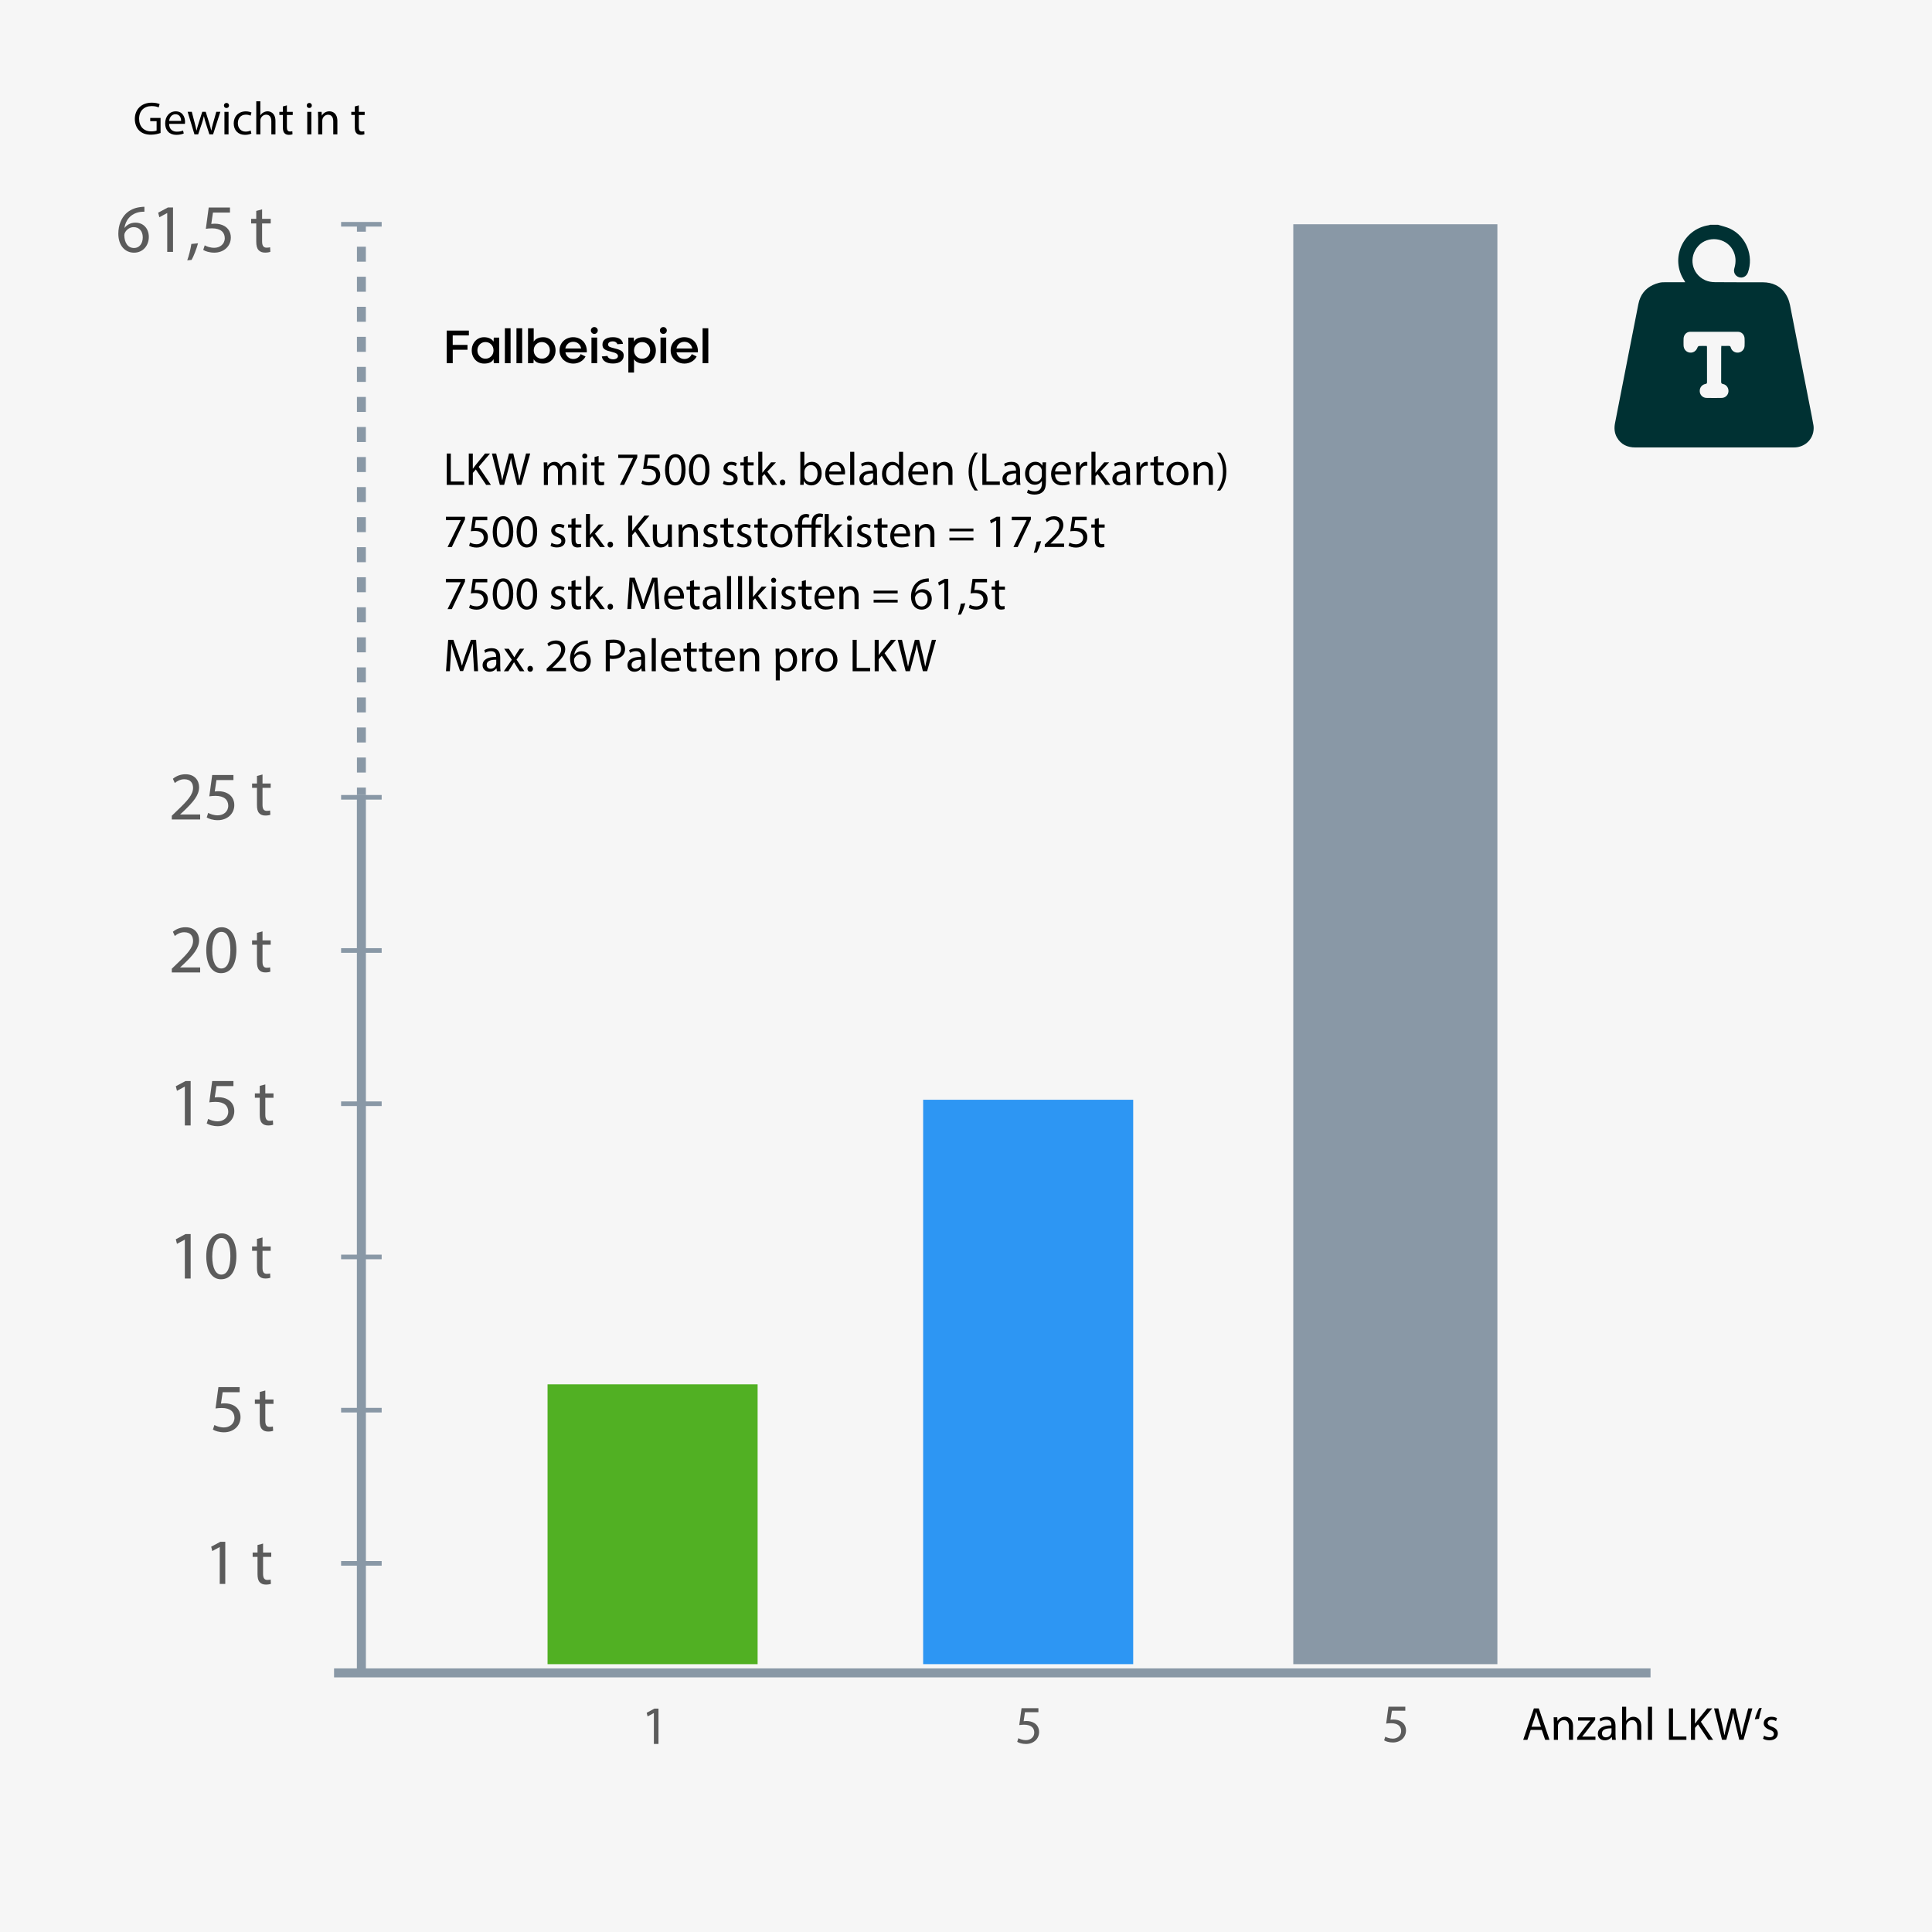 <svg xmlns="http://www.w3.org/2000/svg" id="Ebene_1" viewBox="0 0 650 650"><defs><style>.cls-1,.cls-2,.cls-3,.cls-4,.cls-5,.cls-6,.cls-7{stroke-width:0px;}.cls-2{fill:#2d96f3;}.cls-3{fill:#f6f6f6;}.cls-4{fill:#8998a6;}.cls-5{fill:#003133;}.cls-6{fill:#51b023;}.cls-7{fill:#5b5b5b;}</style></defs><rect class="cls-3" x="0" width="650" height="650"/><rect class="cls-6" x="184.22" y="465.74" width="70.67" height="94.15"/><rect class="cls-2" x="310.58" y="370" width="70.67" height="189.88"/><rect class="cls-4" x="435.11" y="75.45" width="68.67" height="484.44"/><rect class="cls-4" x="120.07" y="267.47" width="3.03" height="295.36"/><rect class="cls-4" x="112.39" y="561.31" width="442.91" height="3.03"/><rect class="cls-4" x="114.76" y="525.2" width="13.65" height="1.55"/><rect class="cls-4" x="114.76" y="473.66" width="13.65" height="1.55"/><rect class="cls-4" x="114.76" y="422.11" width="13.65" height="1.55"/><rect class="cls-4" x="114.76" y="370.56" width="13.65" height="1.55"/><rect class="cls-4" x="114.76" y="319.01" width="13.65" height="1.55"/><rect class="cls-4" x="114.76" y="267.47" width="13.65" height="1.55"/><rect class="cls-4" x="114.76" y="74.68" width="13.65" height="1.55"/><path class="cls-7" d="m73.93 520.5h-.04l-2.47 1.33-.37-1.46 3.1-1.66h1.64v14.19h-1.86v-12.4z"/><path class="cls-7" d="m88.51 519.3v3.04h2.75v1.46h-2.75v5.7c0 1.31.37 2.05 1.44 2.05.5.0.87-.07 1.11-.13l.09 1.44c-.37.15-.96.26-1.7.26-.9.0-1.62-.28-2.07-.81-.55-.57-.74-1.51-.74-2.75v-5.76H85v-1.46h1.64v-2.53l1.88-.5z"/><path class="cls-7" d="m89.26 467.81v3.04h2.75v1.46h-2.75v5.7c0 1.31.37 2.05 1.44 2.05.5.0.87-.07 1.11-.13l.09 1.44c-.37.15-.96.26-1.7.26-.9.0-1.62-.28-2.07-.81-.55-.57-.74-1.51-.74-2.75v-5.76h-1.64v-1.46h1.64v-2.53l1.88-.5z"/><path class="cls-7" d="m88.32 416.32v3.04h2.75v1.46h-2.75v5.7c0 1.31.37 2.05 1.44 2.05.5.0.87-.07 1.11-.13l.09 1.44c-.37.15-.96.26-1.7.26-.9.0-1.62-.28-2.07-.81-.55-.57-.74-1.51-.74-2.75v-5.76h-1.64v-1.46h1.64v-2.53l1.88-.5z"/><path class="cls-7" d="m89.26 364.83v3.04h2.75v1.46h-2.75v5.7c0 1.31.37 2.05 1.44 2.05.5.0.87-.07 1.11-.13l.09 1.44c-.37.15-.96.26-1.7.26-.9.0-1.62-.28-2.07-.81-.55-.57-.74-1.51-.74-2.75v-5.76h-1.64v-1.46h1.64v-2.53l1.88-.5z"/><path class="cls-7" d="m88.32 313.34v3.04h2.75v1.46h-2.75v5.7c0 1.31.37 2.05 1.44 2.05.5.0.87-.07 1.11-.13l.09 1.44c-.37.15-.96.26-1.7.26-.9.0-1.62-.28-2.07-.81-.55-.57-.74-1.51-.74-2.75v-5.76h-1.64v-1.46h1.64v-2.53l1.88-.5z"/><path class="cls-7" d="m88.32 260.56v3.04h2.75v1.46h-2.75v5.7c0 1.31.37 2.05 1.44 2.05.5.0.87-.07 1.11-.13l.09 1.44c-.37.15-.96.26-1.7.26-.9.0-1.62-.28-2.07-.81-.55-.57-.74-1.51-.74-2.75v-5.76h-1.64v-1.46h1.64v-2.53l1.88-.5z"/><path class="cls-5" d="m610.09 142.95c-.16-.99-.35-1.97-.54-2.95-2.28-11.64-4.54-23.28-6.84-34.92-.32-1.62-.55-3.31-1.21-4.79-.94-2.08-2.33-3.55-4.11-4.4-1.25-.61-2.7-.91-4.32-.92-5.37-.03-10.73.03-16.1-.04-1.09-.01-2.27-.2-3.26-.65-4.62-2.11-5.72-7.78-2.31-11.56 3.17-3.51 9.2-2.82 11.52 1.29 1.14 2.02 1.23 4.09.58 6.27-.4 1.33.3 2.58 1.54 2.98 1.27.41 2.55-.27 3.03-1.59 2.02-5.57-.59-12.14-5.94-14.7-1.3-.62-2.75-.91-4.13-1.35h-2.63c-.13.05-.26.12-.4.14-8.8 1.31-13.22 11.23-8.3 18.64.1.15.18.32.31.55-2.28.0-4.48-.02-6.67.0-.7.0-1.43.01-2.11.19-.75.19-1.44.43-2.08.73-2.59 1.21-4.28 3.31-4.9 6.4-1.08 5.47-2.16 10.94-3.23 16.41-1.55 7.89-3.09 15.78-4.63 23.66-.33 1.68-.22 3.32.63 4.82 1.36 2.4 3.53 3.38 6.22 3.38 17.66.0 35.31.0 52.97.0.27.0.54.0.8-.02 1.54-.09 2.89-.66 3.94-1.54 1.41-1.19 2.27-2.97 2.27-4.94.0-.36-.03-.74-.09-1.11m-30.4-13.72c1.18.21 1.92 1.33 1.82 2.55-.1 1.15-1.03 2.08-2.23 2.11-1.73.04-3.46.04-5.19.0-1.2-.03-2.13-.96-2.23-2.11-.11-1.25.65-2.32 1.88-2.57.36-.08.56-.14.56-.57-.01-3.95-.01-7.9-.01-11.85.0-.09-.03-.19-.07-.38-.91.0-1.76-.03-2.61.02-.18.0-.42.25-.49.44-.42 1.21-1.44 1.92-2.62 1.77-1.21-.15-2.06-1.12-2.09-2.42-.02-.78-.02-1.56.01-2.34.06-1.26 1-2.24 2.25-2.24 5.34-.02 10.68-.02 16.02.0 1.25.0 2.19.98 2.25 2.24.04.83.03 1.66.0 2.49-.05 1.2-.92 2.13-2.08 2.27-1.12.14-2.23-.53-2.54-1.65-.14-.48-.32-.62-.79-.6-.78.04-1.55.01-2.41.01-.02.28-.05.51-.05.74.0 3.76.0 7.51-.01 11.27.0.48.08.71.63.81"/><path class="cls-1" d="m150.28 111.22h7.47v1.63h-5.44v3.19h4.97v1.63h-4.96v4.52h-2.04v-10.98z"/><path class="cls-1" d="m162.82 113.45c.75.0 1.41.13 1.98.4.57.27.98.63 1.25 1.09l.08-1.36h1.83v8.62h-1.83l-.08-1.36c-.51 1-1.58 1.49-3.22 1.48-.76.0-1.45-.19-2.08-.57s-1.13-.91-1.49-1.58-.55-1.44-.55-2.28.18-1.6.55-2.28.86-1.21 1.49-1.59c.63-.38 1.32-.57 2.08-.57zm.51 7.23c.75.0 1.4-.27 1.92-.8.53-.53.79-1.2.79-2s-.26-1.46-.79-2-1.17-.8-1.93-.8-1.39.27-1.91.8c-.53.53-.79 1.2-.79 2s.26 1.46.79 2c.53.53 1.16.8 1.91.8z"/><path class="cls-1" d="m169.86 110.44h1.92v11.76h-1.92v-11.76z"/><path class="cls-1" d="m173.76 110.44h1.92v11.76h-1.92v-11.76z"/><path class="cls-1" d="m182.79 113.45c.76.0 1.45.19 2.08.57.63.38 1.13.91 1.49 1.59s.55 1.44.55 2.28-.18 1.6-.55 2.28-.86 1.21-1.49 1.58c-.63.38-1.32.57-2.08.57-1.65.0-2.72-.5-3.23-1.48l-.08 1.36h-1.83v-11.76h1.91v4.5c.27-.46.68-.83 1.25-1.09.57-.27 1.23-.4 1.98-.4zm-.51 7.23c.76.0 1.4-.27 1.92-.8.53-.53.79-1.2.79-2s-.26-1.47-.79-2-1.17-.8-1.92-.8-1.4.27-1.92.8c-.53.53-.79 1.2-.79 2s.27 1.46.8 2 1.17.8 1.92.8z"/><path class="cls-1" d="m192.86 113.45c.67.0 1.3.12 1.88.37.58.24 1.07.58 1.48 1.02.41.43.72.97.94 1.61.21.64.3 1.33.26 2.09h-7.2c.13.67.44 1.22.93 1.63.49.42 1.06.62 1.71.62.56.0 1.06-.15 1.5-.44.44-.29.77-.7 1-1.21l1.64.79c-.38.74-.94 1.32-1.68 1.75s-1.56.64-2.45.64c-.62.0-1.21-.11-1.78-.32-.56-.21-1.05-.51-1.47-.88-.42-.38-.75-.85-1-1.4s-.37-1.17-.37-1.83.12-1.27.37-1.83.58-1.03 1-1.41.91-.68 1.47-.89 1.15-.32 1.78-.32zm0 1.54c-.68.0-1.27.21-1.75.62-.48.41-.78.96-.91 1.64h5.32c-.13-.68-.43-1.23-.91-1.64s-1.06-.62-1.75-.62z"/><path class="cls-1" d="m199.95 112.34c-.32.0-.6-.11-.82-.34-.23-.23-.34-.5-.34-.82s.11-.58.34-.81.5-.34.82-.34.59.11.82.34.34.5.34.81-.11.59-.34.82c-.22.23-.5.34-.81.34zm-.96 1.23h1.92v8.62h-1.92v-8.62z"/><path class="cls-1" d="m209.6 115.68-1.91.13c-.07-.27-.24-.5-.52-.69s-.61-.28-1-.28c-.46.0-.84.09-1.13.28-.3.18-.44.45-.44.79s.14.58.43.74.75.31 1.39.46c.49.12.9.23 1.24.33s.66.23.96.37.54.3.71.47.3.37.39.6c.09.23.13.49.12.78-.02.84-.35 1.49-.99 1.95s-1.51.69-2.62.69-1.93-.2-2.59-.61-1.05-1-1.16-1.77l1.9-.17c.1.37.32.66.67.85s.75.29 1.18.29c.48.0.88-.1 1.2-.3s.48-.48.48-.82c0-.24-.1-.45-.3-.64-.2-.18-.44-.33-.73-.44s-.65-.21-1.08-.31c-.6-.15-1.08-.28-1.43-.4s-.67-.27-.94-.46-.47-.41-.58-.67-.16-.57-.16-.95c0-.79.31-1.4.95-1.82.63-.42 1.49-.64 2.58-.64.96.0 1.74.19 2.33.57.6.38.95.94 1.05 1.67z"/><path class="cls-1" d="m216.54 122.32c-.75.0-1.41-.13-1.98-.39s-.99-.63-1.25-1.09v4.5h-1.91v-11.76h1.83l.08 1.36c.5-1 1.58-1.49 3.23-1.49.75.0 1.45.19 2.08.57.63.38 1.13.91 1.49 1.59.37.68.55 1.44.55 2.28s-.18 1.6-.55 2.28c-.36.68-.86 1.21-1.49 1.58-.63.38-1.32.57-2.08.57zm-.51-7.23c-.75.0-1.39.27-1.92.8s-.8 1.2-.8 2 .26 1.46.79 2 1.17.8 1.93.8 1.4-.27 1.92-.8.79-1.2.79-2-.26-1.47-.79-2-1.17-.8-1.92-.8z"/><path class="cls-1" d="m223.18 112.34c-.32.0-.6-.11-.82-.34-.23-.23-.34-.5-.34-.82s.11-.58.34-.81.5-.34.82-.34.59.11.82.34.34.5.34.81-.11.59-.34.82c-.22.23-.5.34-.81.34zm-.96 1.23h1.92v8.62h-1.92v-8.62z"/><path class="cls-1" d="m230.25 113.45c.67.0 1.3.12 1.88.37.58.24 1.07.58 1.48 1.02.41.43.72.97.93 1.61s.3 1.33.26 2.09h-7.2c.13.67.44 1.22.93 1.63.49.42 1.06.62 1.71.62.56.0 1.06-.15 1.5-.44s.77-.7 1-1.21l1.64.79c-.38.74-.94 1.32-1.68 1.75-.75.43-1.56.64-2.45.64-.62.0-1.21-.11-1.78-.32-.56-.21-1.05-.51-1.47-.88-.42-.38-.75-.85-1-1.4-.25-.56-.37-1.17-.37-1.83s.12-1.27.37-1.83.58-1.03 1-1.41.91-.68 1.47-.89 1.15-.32 1.78-.32zm0 1.54c-.68.0-1.27.21-1.75.62-.48.41-.78.96-.91 1.64h5.32c-.13-.68-.43-1.23-.91-1.64s-1.06-.62-1.75-.62z"/><path class="cls-1" d="m236.38 110.44h1.92v11.76h-1.92v-11.76z"/><path class="cls-1" d="m150.31 152.58h1.36V162h4.51v1.14h-5.88v-10.56z"/><path class="cls-1" d="m157.71 152.58h1.36v5.09h.05c.28-.41.56-.78.83-1.13l3.23-3.96h1.69l-3.82 4.48 4.12 6.08h-1.61l-3.48-5.19-1 1.16v4.03h-1.36v-10.56z"/><path class="cls-1" d="m168.17 163.14-2.68-10.56h1.44l1.25 5.34c.31 1.32.6 2.63.78 3.65h.03c.17-1.05.5-2.3.86-3.67l1.41-5.33h1.43l1.28 5.36c.3 1.25.58 2.51.74 3.62h.03c.22-1.16.52-2.33.85-3.65l1.39-5.33h1.4l-2.99 10.56h-1.43l-1.33-5.5c-.33-1.35-.55-2.38-.69-3.45h-.03c-.19 1.05-.42 2.08-.81 3.45l-1.5 5.5h-1.43z"/><path class="cls-1" d="m182.98 157.61c0-.78-.02-1.43-.06-2.05h1.21l.06 1.22h.05c.42-.72 1.13-1.39 2.38-1.39 1.03.0 1.82.63 2.15 1.52h.03c.23-.42.53-.75.85-.99.45-.34.96-.53 1.68-.53 1 0 2.49.66 2.49 3.29v4.47h-1.35v-4.29c0-1.46-.53-2.33-1.65-2.33-.78.0-1.4.58-1.63 1.25-.06.19-.11.44-.11.69v4.69h-1.35v-4.54c0-1.21-.53-2.08-1.58-2.08-.86.0-1.49.69-1.71 1.38-.08.2-.11.44-.11.67v4.58h-1.35v-5.53z"/><path class="cls-1" d="m197.59 153.42c.02.47-.33.85-.88.85-.49.0-.83-.38-.83-.85s.36-.86.86-.86.85.38.85.86zm-1.54 9.72v-7.58h1.38v7.58h-1.38z"/><path class="cls-1" d="m201.39 153.38v2.18h1.97v1.05h-1.97v4.09c0 .94.27 1.47 1.03 1.47.36.0.63-.05.8-.09l.06 1.03c-.27.11-.69.19-1.22.19-.64.0-1.16-.2-1.49-.58-.39-.41-.53-1.08-.53-1.97v-4.14h-1.17v-1.05h1.17v-1.82l1.35-.36z"/><path class="cls-1" d="m214.41 152.95v.91l-4.43 9.28h-1.43l4.42-9.01v-.03h-4.98v-1.14h6.42z"/><path class="cls-1" d="m221.92 154.11h-3.89l-.39 2.62c.23-.03.45-.06.83-.06.78.0 1.57.17 2.19.55.8.45 1.46 1.33 1.46 2.62.0 1.99-1.58 3.48-3.79 3.48-1.11.0-2.05-.31-2.54-.63l.34-1.05c.42.25 1.25.56 2.18.56 1.3.0 2.41-.85 2.41-2.21-.02-1.32-.89-2.26-2.93-2.26-.58.0-1.03.06-1.41.11l.66-4.89h4.87v1.16z"/><path class="cls-1" d="m230.65 157.94c0 3.46-1.28 5.38-3.54 5.38-1.99.0-3.34-1.86-3.37-5.23.0-3.42 1.47-5.3 3.54-5.3s3.37 1.91 3.37 5.16zm-5.53.16c0 2.65.81 4.15 2.07 4.15 1.41.0 2.08-1.65 2.08-4.25s-.64-4.15-2.07-4.15c-1.21.0-2.08 1.47-2.08 4.25z"/><path class="cls-1" d="m238.69 157.94c0 3.46-1.28 5.38-3.54 5.38-1.99.0-3.34-1.86-3.37-5.23.0-3.42 1.47-5.3 3.54-5.3s3.37 1.91 3.37 5.16zm-5.53.16c0 2.65.81 4.15 2.07 4.15 1.41.0 2.08-1.65 2.08-4.25s-.64-4.15-2.07-4.15c-1.21.0-2.08 1.47-2.08 4.25z"/><path class="cls-1" d="m243.54 161.73c.41.27 1.13.55 1.82.55 1 0 1.47-.5 1.47-1.13.0-.66-.39-1.02-1.41-1.39-1.36-.49-2.01-1.24-2.01-2.15.0-1.22.99-2.23 2.62-2.23.77.0 1.44.22 1.87.47l-.34 1c-.3-.19-.85-.44-1.55-.44-.81.0-1.27.47-1.27 1.03.0.63.46.91 1.44 1.29 1.32.5 1.99 1.16 1.99 2.29.0 1.33-1.03 2.27-2.84 2.27-.83.0-1.6-.2-2.13-.52l.34-1.05z"/><path class="cls-1" d="m251.59 153.38v2.18h1.97v1.05h-1.97v4.09c0 .94.27 1.47 1.03 1.47.36.0.63-.05.8-.09l.06 1.03c-.27.11-.69.19-1.22.19-.64.0-1.16-.2-1.49-.58-.39-.41-.53-1.08-.53-1.97v-4.14h-1.17v-1.05h1.17v-1.82l1.35-.36z"/><path class="cls-1" d="m256.49 159.03h.03c.19-.27.45-.6.67-.86l2.22-2.62h1.66l-2.93 3.12 3.34 4.47h-1.68l-2.62-3.64-.71.78v2.85h-1.36V152h1.36v7.02z"/><path class="cls-1" d="m262.36 162.32c0-.58.39-.99.94-.99s.92.41.92.99-.36.99-.94.99c-.55.0-.92-.42-.92-.99z"/><path class="cls-1" d="m269.2 163.14c.03-.52.06-1.29.06-1.96v-9.17h1.36v4.76h.03c.49-.85 1.36-1.39 2.58-1.39 1.88.0 3.21 1.57 3.2 3.87.0 2.71-1.71 4.06-3.4 4.06-1.1.0-1.97-.42-2.54-1.43h-.05l-.06 1.25h-1.19zm1.43-3.04c0 .17.03.34.06.5.27.96 1.07 1.61 2.07 1.61 1.44.0 2.3-1.18 2.3-2.91.0-1.52-.78-2.82-2.26-2.82-.94.0-1.82.64-2.1 1.69-.03.16-.08.34-.08.56v1.36z"/><path class="cls-1" d="m278.95 159.6c.03 1.86 1.22 2.63 2.6 2.63.99.0 1.58-.17 2.1-.39l.23.99c-.49.22-1.32.47-2.52.47-2.33.0-3.73-1.54-3.73-3.82s1.35-4.09 3.56-4.09c2.48.0 3.13 2.18 3.13 3.57.0.28-.03.5-.05.64h-5.33zm4.04-.99c.02-.88-.36-2.24-1.91-2.24-1.39.0-2.01 1.28-2.12 2.24h4.03z"/><path class="cls-1" d="m286.03 152.01h1.38v11.13h-1.38v-11.13z"/><path class="cls-1" d="m293.93 163.14-.11-.96h-.05c-.42.6-1.24 1.13-2.32 1.13-1.54.0-2.32-1.08-2.32-2.18.0-1.83 1.63-2.84 4.56-2.82v-.16c0-.63-.17-1.75-1.72-1.75-.71.0-1.44.22-1.97.56l-.31-.91c.63-.41 1.54-.67 2.49-.67 2.32.0 2.88 1.58 2.88 3.1v2.84c0 .66.03 1.3.13 1.82h-1.25zm-.2-3.87c-1.5-.03-3.21.23-3.21 1.71.0.89.6 1.32 1.3 1.32.99.0 1.61-.63 1.83-1.27.05-.14.08-.3.08-.44v-1.32z"/><path class="cls-1" d="m303.84 152.01v9.17c0 .67.02 1.44.06 1.96h-1.24l-.06-1.32h-.03c-.42.85-1.35 1.49-2.59 1.49-1.83.0-3.24-1.55-3.24-3.85-.02-2.52 1.55-4.07 3.4-4.07 1.16.0 1.94.55 2.29 1.16h.03v-4.53h1.38zm-1.38 6.63c0-.17-.02-.41-.06-.58-.2-.88-.96-1.6-1.99-1.6-1.43.0-2.27 1.25-2.27 2.93.0 1.54.75 2.8 2.24 2.8.92.0 1.77-.61 2.02-1.65.05-.19.06-.38.06-.6v-1.32z"/><path class="cls-1" d="m306.9 159.6c.03 1.86 1.22 2.63 2.6 2.63.99.0 1.58-.17 2.1-.39l.23.99c-.49.22-1.32.47-2.52.47-2.33.0-3.73-1.54-3.73-3.82s1.35-4.09 3.56-4.09c2.48.0 3.13 2.18 3.13 3.57.0.28-.03.5-.05.64h-5.33zm4.04-.99c.02-.88-.36-2.24-1.91-2.24-1.39.0-2.01 1.28-2.12 2.24h4.03z"/><path class="cls-1" d="m313.99 157.61c0-.78-.02-1.43-.06-2.05h1.22l.08 1.25h.03c.38-.72 1.25-1.43 2.51-1.43 1.05.0 2.68.63 2.68 3.23v4.53h-1.38v-4.37c0-1.22-.46-2.24-1.76-2.24-.91.0-1.61.64-1.85 1.41-.06.17-.09.41-.09.64v4.56h-1.38v-5.53z"/><path class="cls-1" d="m329 152.26c-1.14 1.54-1.97 3.57-1.97 6.41s.86 4.8 1.97 6.36h-1.08c-.99-1.3-2.05-3.31-2.05-6.36.02-3.09 1.07-5.09 2.05-6.41H329z"/><path class="cls-1" d="m330.51 152.58h1.36V162h4.51v1.14h-5.88v-10.56z"/><path class="cls-1" d="m342.06 163.14-.11-.96h-.05c-.42.6-1.24 1.13-2.32 1.13-1.54.0-2.32-1.08-2.32-2.18.0-1.83 1.63-2.84 4.56-2.82v-.16c0-.63-.17-1.75-1.72-1.75-.71.0-1.44.22-1.97.56l-.31-.91c.63-.41 1.54-.67 2.49-.67 2.32.0 2.88 1.58 2.88 3.1v2.84c0 .66.03 1.3.13 1.82h-1.25zm-.2-3.87c-1.5-.03-3.21.23-3.21 1.71.0.89.6 1.32 1.3 1.32.99.0 1.61-.63 1.83-1.27.05-.14.08-.3.08-.44v-1.32z"/><path class="cls-1" d="m351.95 155.55c-.03.55-.06 1.16-.06 2.08v4.4c0 1.74-.34 2.81-1.08 3.46-.74.69-1.8.91-2.76.91s-1.91-.22-2.52-.63l.34-1.05c.5.31 1.29.6 2.22.6 1.41.0 2.45-.74 2.45-2.65v-.85h-.03c-.42.71-1.24 1.27-2.41 1.27-1.88.0-3.23-1.6-3.23-3.7.0-2.57 1.68-4.03 3.42-4.03 1.32.0 2.04.69 2.37 1.32h.03l.06-1.14h1.21zm-1.43 2.99c0-.24-.02-.44-.08-.63-.25-.8-.92-1.46-1.93-1.46-1.32.0-2.26 1.11-2.26 2.87.0 1.49.75 2.73 2.24 2.73.85.0 1.61-.53 1.91-1.41.08-.23.11-.5.11-.74v-1.36z"/><path class="cls-1" d="m354.95 159.6c.03 1.86 1.22 2.63 2.6 2.63.99.0 1.58-.17 2.1-.39l.23.99c-.49.22-1.32.47-2.52.47-2.33.0-3.73-1.54-3.73-3.82s1.35-4.09 3.56-4.09c2.48.0 3.13 2.18 3.13 3.57.0.28-.03.5-.05.64h-5.33zm4.04-.99c.02-.88-.36-2.24-1.91-2.24-1.39.0-2.01 1.28-2.12 2.24h4.03z"/><path class="cls-1" d="m362.03 157.92c0-.89-.02-1.66-.06-2.37h1.21l.05 1.49h.06c.34-1.02 1.18-1.66 2.1-1.66.16.0.27.02.39.05v1.3c-.14-.03-.28-.05-.47-.05-.97.0-1.66.74-1.85 1.77-.03.19-.06.41-.06.64v4.04h-1.36v-5.22z"/><path class="cls-1" d="m368.58 159.03h.03c.19-.27.45-.6.67-.86l2.22-2.62h1.66l-2.93 3.12 3.34 4.47h-1.68l-2.62-3.64-.71.78v2.85h-1.36V152h1.36v7.02z"/><path class="cls-1" d="m379.04 163.14-.11-.96h-.05c-.42.6-1.24 1.13-2.32 1.13-1.54.0-2.32-1.08-2.32-2.18.0-1.83 1.63-2.84 4.56-2.82v-.16c0-.63-.17-1.75-1.72-1.75-.71.0-1.44.22-1.97.56l-.31-.91c.63-.41 1.54-.67 2.49-.67 2.32.0 2.88 1.58 2.88 3.1v2.84c0 .66.03 1.3.13 1.82h-1.25zm-.2-3.87c-1.5-.03-3.21.23-3.21 1.71.0.89.6 1.32 1.3 1.32.99.0 1.61-.63 1.83-1.27.05-.14.08-.3.08-.44v-1.32z"/><path class="cls-1" d="m382.39 157.92c0-.89-.02-1.66-.06-2.37h1.21l.05 1.49h.06c.34-1.02 1.18-1.66 2.1-1.66.16.0.27.02.39.05v1.3c-.14-.03-.28-.05-.47-.05-.97.0-1.66.74-1.85 1.77-.03.19-.06.41-.06.64v4.04h-1.36v-5.22z"/><path class="cls-1" d="m389.56 153.38v2.18h1.97v1.05h-1.97v4.09c0 .94.27 1.47 1.03 1.47.36.0.63-.05.8-.09l.06 1.03c-.27.11-.69.19-1.22.19-.64.0-1.16-.2-1.49-.58-.39-.41-.53-1.08-.53-1.97v-4.14h-1.17v-1.05h1.17v-1.82l1.35-.36z"/><path class="cls-1" d="m399.86 159.28c0 2.81-1.94 4.03-3.78 4.03-2.05.0-3.64-1.5-3.64-3.9.0-2.54 1.66-4.03 3.76-4.03s3.65 1.58 3.65 3.9zm-6.02.08c0 1.66.96 2.92 2.3 2.92s2.3-1.24 2.3-2.95c0-1.28-.64-2.91-2.27-2.91s-2.33 1.5-2.33 2.95z"/><path class="cls-1" d="m401.6 157.61c0-.78-.02-1.43-.06-2.05h1.22l.08 1.25h.03c.38-.72 1.25-1.43 2.51-1.43 1.05.0 2.68.63 2.68 3.23v4.53h-1.38v-4.37c0-1.22-.46-2.24-1.76-2.24-.91.0-1.61.64-1.85 1.41-.06.17-.09.41-.09.64v4.56h-1.38v-5.53z"/><path class="cls-1" d="m409.47 165.04c1.11-1.55 1.97-3.59 1.97-6.41s-.85-4.81-1.97-6.36h1.07c1 1.29 2.05 3.29 2.05 6.38s-1.05 5.06-2.05 6.39h-1.07z"/><path class="cls-1" d="m156.44 173.85v.91l-4.43 9.28h-1.43l4.42-9.01V175h-4.98v-1.14h6.42zm7.51 1.16h-3.89l-.39 2.62c.23-.03.45-.06.83-.06.78.0 1.57.17 2.19.55.8.45 1.46 1.33 1.46 2.62.0 1.99-1.58 3.48-3.79 3.48-1.11.0-2.05-.31-2.54-.63l.34-1.05c.42.25 1.25.56 2.18.56 1.3.0 2.41-.85 2.41-2.21-.02-1.32-.89-2.26-2.93-2.26-.58.0-1.03.06-1.41.11l.66-4.89h4.87v1.16zm8.73 3.82c0 3.46-1.28 5.37-3.54 5.37-1.99.0-3.34-1.86-3.37-5.23.0-3.42 1.47-5.3 3.54-5.3s3.37 1.91 3.37 5.15zm-5.53.16c0 2.65.81 4.15 2.07 4.15 1.41.0 2.08-1.65 2.08-4.25s-.64-4.15-2.07-4.15c-1.21.0-2.08 1.47-2.08 4.25zm13.57-.16c0 3.46-1.28 5.37-3.54 5.37-1.99.0-3.34-1.86-3.37-5.23.0-3.42 1.47-5.3 3.54-5.3s3.37 1.91 3.37 5.15zm-5.53.16c0 2.65.81 4.15 2.07 4.15 1.41.0 2.08-1.65 2.08-4.25s-.64-4.15-2.07-4.15c-1.21.0-2.08 1.47-2.08 4.25zm10.38 3.63c.41.27 1.13.55 1.82.55 1 0 1.47-.5 1.47-1.13.0-.66-.39-1.02-1.41-1.39-1.36-.49-2.01-1.24-2.01-2.15.0-1.22.99-2.22 2.62-2.22.77.0 1.44.22 1.86.47l-.34 1c-.3-.19-.85-.44-1.55-.44-.81.0-1.27.47-1.27 1.03.0.63.45.91 1.44 1.28 1.32.5 1.99 1.16 1.99 2.29.0 1.33-1.03 2.27-2.84 2.27-.83.0-1.6-.2-2.13-.52l.34-1.05zm8.06-8.35v2.18h1.97v1.05h-1.97v4.09c0 .94.27 1.47 1.03 1.47.36.0.63-.05.8-.09l.06 1.03c-.27.11-.69.19-1.22.19-.64.0-1.16-.2-1.49-.58-.39-.41-.53-1.08-.53-1.97v-4.14h-1.18v-1.05h1.18v-1.82l1.35-.36zm4.89 5.66h.03c.19-.27.45-.6.67-.86l2.22-2.62h1.66l-2.93 3.12 3.34 4.47h-1.68l-2.62-3.63-.71.78v2.85h-1.36v-11.12h1.36v7.02zm5.88 3.29c0-.58.39-.99.94-.99s.92.41.92.99-.36.99-.94.99c-.55.0-.92-.42-.92-.99zm6.94-9.75h1.36v5.09h.05c.28-.41.56-.78.83-1.13l3.23-3.96h1.69l-3.82 4.48 4.12 6.08h-1.61l-3.48-5.19-1 1.16v4.03h-1.36v-10.56zm14.7 8.49c0 .78.02 1.47.06 2.07h-1.22l-.08-1.24h-.03c-.36.61-1.16 1.41-2.51 1.41-1.19.0-2.62-.66-2.62-3.32v-4.43h1.38v4.2c0 1.44.44 2.41 1.69 2.41.92.0 1.57-.64 1.82-1.25.08-.2.13-.45.13-.7v-4.65h1.38v5.51zm2.29-3.46c0-.78-.02-1.43-.06-2.05h1.22l.08 1.25h.03c.38-.72 1.25-1.43 2.51-1.43 1.05.0 2.68.63 2.68 3.23v4.53h-1.38v-4.37c0-1.22-.45-2.24-1.75-2.24-.91.0-1.61.64-1.85 1.41-.06.17-.09.41-.09.64v4.56h-1.38v-5.53zm8.51 4.12c.41.27 1.13.55 1.82.55 1 0 1.47-.5 1.47-1.13.0-.66-.39-1.02-1.41-1.39-1.36-.49-2.01-1.24-2.01-2.15.0-1.22.99-2.22 2.62-2.22.77.0 1.44.22 1.86.47l-.34 1c-.3-.19-.85-.44-1.55-.44-.81.0-1.27.47-1.27 1.03.0.63.45.91 1.44 1.28 1.32.5 1.99 1.16 1.99 2.29.0 1.33-1.03 2.27-2.84 2.27-.83.0-1.6-.2-2.13-.52l.34-1.05zm8.06-8.35v2.18h1.97v1.05h-1.97v4.09c0 .94.27 1.47 1.03 1.47.36.0.63-.05.8-.09l.06 1.03c-.27.11-.69.19-1.22.19-.64.0-1.16-.2-1.49-.58-.39-.41-.53-1.08-.53-1.97v-4.14h-1.18v-1.05h1.18v-1.82l1.35-.36zm3.34 8.35c.41.27 1.13.55 1.82.55 1 0 1.47-.5 1.47-1.13.0-.66-.39-1.02-1.41-1.39-1.36-.49-2.01-1.24-2.01-2.15.0-1.22.99-2.22 2.62-2.22.77.0 1.44.22 1.86.47l-.34 1c-.3-.19-.85-.44-1.55-.44-.81.0-1.27.47-1.27 1.03.0.63.45.91 1.44 1.28 1.32.5 1.99 1.16 1.99 2.29.0 1.33-1.03 2.27-2.84 2.27-.83.0-1.6-.2-2.13-.52l.34-1.05zm8.06-8.35v2.18h1.97v1.05h-1.97v4.09c0 .94.27 1.47 1.03 1.47.36.0.63-.05.8-.09l.06 1.03c-.27.11-.69.19-1.22.19-.64.0-1.16-.2-1.49-.58-.39-.41-.53-1.08-.53-1.97v-4.14h-1.18v-1.05h1.18v-1.82l1.35-.36zm10.3 5.91c0 2.8-1.94 4.03-3.78 4.03-2.05.0-3.63-1.5-3.63-3.9.0-2.54 1.66-4.03 3.76-4.03s3.65 1.58 3.65 3.9zm-6.02.08c0 1.66.96 2.91 2.3 2.91s2.3-1.24 2.3-2.95c0-1.28-.64-2.91-2.27-2.91s-2.33 1.5-2.33 2.95zm12.44 3.78v-6.53h-3.18v6.53h-1.36v-6.53h-1.07v-1.05h1.07v-.25c0-1.07.25-1.99.85-2.59.44-.44 1.07-.7 1.91-.7.44.0.85.14 1.08.27l-.28 1.02c-.2-.09-.5-.19-.81-.19-1.08.0-1.38.92-1.38 2.12v.33h3.18v-.36c0-1.07.25-2.04.89-2.65.52-.5 1.21-.71 1.83-.71.5.0.91.11 1.18.22l-.17 1.07c-.22-.09-.49-.17-.89-.17-1.16.0-1.47 1.03-1.47 2.19v.41h1.83v1.05h-1.82v6.53h-1.38zm5.82-4.1h.03c.19-.27.45-.6.67-.86l2.22-2.62h1.66l-2.93 3.12 3.34 4.47h-1.68l-2.62-3.63-.71.78v2.85h-1.36v-11.12h1.36v7.02zm7.79-5.61c.02.47-.33.85-.88.85-.49.0-.83-.38-.83-.85s.36-.86.86-.86.85.38.85.86zm-1.54 9.71v-7.58h1.38v7.58h-1.38zm3.48-1.41c.41.27 1.13.55 1.82.55 1 0 1.47-.5 1.47-1.13.0-.66-.39-1.02-1.41-1.39-1.36-.49-2.01-1.24-2.01-2.15.0-1.22.99-2.22 2.62-2.22.77.0 1.44.22 1.86.47l-.34 1c-.3-.19-.85-.44-1.55-.44-.81.0-1.27.47-1.27 1.03.0.63.45.91 1.44 1.28 1.32.5 1.99 1.16 1.99 2.29.0 1.33-1.03 2.27-2.84 2.27-.83.0-1.6-.2-2.13-.52l.34-1.05zm8.06-8.35v2.18h1.97v1.05h-1.97v4.09c0 .94.27 1.47 1.03 1.47.36.0.63-.05.8-.09l.06 1.03c-.27.11-.69.19-1.22.19-.64.0-1.16-.2-1.49-.58-.39-.41-.53-1.08-.53-1.97v-4.14h-1.18v-1.05h1.18v-1.82l1.35-.36zm4.2 6.22c.03 1.86 1.22 2.63 2.6 2.63.99.0 1.58-.17 2.1-.39l.23.99c-.49.22-1.32.47-2.52.47-2.33.0-3.73-1.54-3.73-3.82s1.35-4.09 3.56-4.09c2.48.0 3.13 2.18 3.13 3.57.0.28-.03.5-.05.64h-5.33zm4.04-.99c.02-.88-.36-2.24-1.91-2.24-1.39.0-2.01 1.28-2.12 2.24h4.03zm3.04-1c0-.78-.02-1.43-.06-2.05h1.22l.08 1.25h.03c.38-.72 1.25-1.43 2.51-1.43 1.05.0 2.68.63 2.68 3.23v4.53h-1.38v-4.37c0-1.22-.45-2.24-1.75-2.24-.91.0-1.61.64-1.85 1.41-.06.17-.09.41-.09.64v4.56h-1.38v-5.53zm11.51.25v-.94h8.08v.94h-8.08zm0 3.07v-.94h8.08v.94h-8.08zm15.74-6.69h-.03l-1.77.96-.27-1.05 2.22-1.19h1.18v10.18h-1.33v-8.9zm11.66-1.28v.91l-4.43 9.28h-1.43l4.42-9.01v-.03h-4.98v-1.14h6.42zm.98 12.11c.34-.92.77-2.6.94-3.74l1.54-.16c-.36 1.33-1.05 3.07-1.49 3.81l-.99.09zm3.7-1.93v-.85l1.08-1.05c2.6-2.48 3.78-3.79 3.79-5.33.0-1.03-.5-1.99-2.02-1.99-.92.0-1.69.47-2.16.86l-.44-.97c.71-.6 1.71-1.03 2.88-1.03 2.19.0 3.12 1.5 3.12 2.96.0 1.88-1.36 3.4-3.51 5.47l-.81.75v.03H358v1.14h-6.5zm14.12-9.02h-3.89l-.39 2.62c.24-.03.45-.06.83-.06.78.0 1.57.17 2.19.55.8.45 1.46 1.33 1.46 2.62.0 1.99-1.58 3.48-3.79 3.48-1.11.0-2.05-.31-2.54-.63l.34-1.05c.42.25 1.25.56 2.18.56 1.3.0 2.41-.85 2.41-2.21-.02-1.32-.89-2.26-2.93-2.26-.58.0-1.03.06-1.41.11l.66-4.89h4.87v1.16zm4.06-.74v2.18h1.97v1.05h-1.97v4.09c0 .94.27 1.47 1.03 1.47.36.0.63-.05.8-.09l.06 1.03c-.27.11-.69.19-1.22.19-.64.0-1.16-.2-1.49-.58-.39-.41-.53-1.08-.53-1.97v-4.14h-1.18v-1.05h1.18v-1.82l1.35-.36z"/><path class="cls-1" d="m156.44 194.75v.91l-4.44 9.28h-1.43l4.42-9.01v-.03h-4.98v-1.14h6.43z"/><path class="cls-1" d="m163.95 195.91h-3.89l-.39 2.62c.23-.03.45-.06.83-.06.78.0 1.57.17 2.19.55.8.45 1.46 1.33 1.46 2.62.0 1.99-1.58 3.48-3.79 3.48-1.11.0-2.05-.31-2.54-.63l.34-1.05c.42.25 1.25.56 2.18.56 1.3.0 2.41-.85 2.41-2.21-.02-1.32-.89-2.26-2.93-2.26-.58.0-1.03.06-1.41.11l.66-4.89h4.87v1.16z"/><path class="cls-1" d="m172.68 199.73c0 3.46-1.29 5.38-3.54 5.38-1.99.0-3.34-1.86-3.37-5.23.0-3.42 1.47-5.3 3.54-5.3s3.37 1.91 3.37 5.16zm-5.53.16c0 2.65.81 4.15 2.07 4.15 1.41.0 2.08-1.65 2.08-4.25s-.64-4.15-2.07-4.15c-1.21.0-2.08 1.47-2.08 4.25z"/><path class="cls-1" d="m180.72 199.73c0 3.46-1.29 5.38-3.54 5.38-1.99.0-3.34-1.86-3.37-5.23.0-3.42 1.47-5.3 3.54-5.3s3.37 1.91 3.37 5.16zm-5.53.16c0 2.65.81 4.15 2.07 4.15 1.41.0 2.08-1.65 2.08-4.25s-.64-4.15-2.07-4.15c-1.21.0-2.08 1.47-2.08 4.25z"/><path class="cls-1" d="m185.57 203.52c.41.27 1.13.55 1.82.55 1 0 1.47-.5 1.47-1.13.0-.66-.39-1.02-1.41-1.39-1.36-.49-2.01-1.24-2.01-2.15.0-1.22.99-2.23 2.62-2.23.77.0 1.44.22 1.86.47l-.34 1c-.3-.19-.85-.44-1.55-.44-.81.0-1.27.47-1.27 1.03.0.63.45.91 1.44 1.29 1.32.5 1.99 1.16 1.99 2.29.0 1.33-1.03 2.27-2.84 2.27-.83.0-1.6-.2-2.13-.52l.34-1.05z"/><path class="cls-1" d="m193.63 195.17v2.18h1.97v1.05h-1.97v4.09c0 .94.27 1.47 1.03 1.47.36.0.63-.05.8-.09l.06 1.03c-.27.11-.69.19-1.22.19-.64.0-1.16-.2-1.49-.58-.39-.41-.53-1.08-.53-1.97v-4.14h-1.18v-1.05h1.18v-1.82l1.35-.36z"/><path class="cls-1" d="m198.52 200.83h.03c.19-.27.45-.6.67-.86l2.22-2.62h1.66l-2.93 3.12 3.34 4.47h-1.68l-2.62-3.64-.71.78v2.85h-1.36V193.8h1.36v7.02z"/><path class="cls-1" d="m204.4 204.12c0-.58.39-.99.94-.99s.92.41.92.99-.36.99-.94.99c-.55.0-.92-.42-.92-.99z"/><path class="cls-1" d="m220.24 200.29c-.08-1.47-.17-3.24-.16-4.56h-.05c-.36 1.24-.8 2.55-1.33 4.01l-1.87 5.12h-1.03l-1.71-5.03c-.5-1.49-.92-2.85-1.22-4.11h-.03c-.03 1.32-.11 3.09-.2 4.67l-.28 4.53h-1.3l.74-10.56h1.74l1.8 5.11c.44 1.3.8 2.46 1.07 3.56h.05c.27-1.07.64-2.23 1.11-3.56l1.88-5.11h1.74l.66 10.56h-1.33l-.27-4.64z"/><path class="cls-1" d="m224.76 201.39c.03 1.86 1.22 2.63 2.6 2.63.99.0 1.58-.17 2.1-.39l.23.99c-.49.22-1.32.47-2.52.47-2.33.0-3.73-1.54-3.73-3.82s1.35-4.09 3.56-4.09c2.48.0 3.13 2.18 3.13 3.57.0.28-.03.5-.05.64h-5.33zm4.04-.99c.02-.88-.36-2.24-1.91-2.24-1.39.0-2.01 1.28-2.12 2.24h4.03z"/><path class="cls-1" d="m233.5 195.17v2.18h1.97v1.05h-1.97v4.09c0 .94.27 1.47 1.03 1.47.36.0.63-.05.8-.09l.06 1.03c-.27.11-.69.19-1.22.19-.64.0-1.16-.2-1.49-.58-.39-.41-.53-1.08-.53-1.97v-4.14h-1.17v-1.05h1.17v-1.82l1.35-.36z"/><path class="cls-1" d="m241.23 204.93-.11-.96h-.05c-.42.6-1.24 1.13-2.32 1.13-1.54.0-2.32-1.08-2.32-2.18.0-1.83 1.63-2.84 4.56-2.82v-.16c0-.63-.17-1.75-1.72-1.75-.71.0-1.44.22-1.97.56l-.31-.91c.63-.41 1.54-.67 2.49-.67 2.32.0 2.88 1.58 2.88 3.1v2.84c0 .66.03 1.3.13 1.82h-1.25zm-.2-3.87c-1.5-.03-3.21.23-3.21 1.71.0.89.6 1.32 1.3 1.32.99.0 1.61-.63 1.83-1.27.05-.14.08-.3.08-.44v-1.32z"/><path class="cls-1" d="m244.59 193.81h1.38v11.13h-1.38v-11.13z"/><path class="cls-1" d="m248.29 193.81h1.38v11.13h-1.38v-11.13z"/><path class="cls-1" d="m253.35 200.83h.03c.19-.27.45-.6.67-.86l2.22-2.62h1.66l-2.93 3.12 3.34 4.47h-1.68l-2.62-3.64-.71.78v2.85h-1.36V193.8h1.36v7.02z"/><path class="cls-1" d="m261.13 195.22c.02.47-.33.85-.88.85-.49.0-.83-.38-.83-.85s.36-.86.86-.86.85.38.85.86zm-1.54 9.72v-7.58h1.38v7.58h-1.38z"/><path class="cls-1" d="m263.07 203.52c.41.27 1.13.55 1.82.55 1 0 1.47-.5 1.47-1.13.0-.66-.39-1.02-1.41-1.39-1.36-.49-2.01-1.24-2.01-2.15.0-1.22.99-2.23 2.62-2.23.77.0 1.44.22 1.87.47l-.34 1c-.3-.19-.85-.44-1.55-.44-.81.0-1.27.47-1.27 1.03.0.63.46.91 1.44 1.29 1.32.5 1.99 1.16 1.99 2.29.0 1.33-1.03 2.27-2.84 2.27-.83.0-1.6-.2-2.13-.52l.34-1.05z"/><path class="cls-1" d="m271.13 195.17v2.18h1.97v1.05h-1.97v4.09c0 .94.27 1.47 1.03 1.47.36.0.63-.05.8-.09l.06 1.03c-.27.11-.69.19-1.22.19-.64.0-1.16-.2-1.49-.58-.39-.41-.53-1.08-.53-1.97v-4.14h-1.17v-1.05h1.17v-1.82l1.35-.36z"/><path class="cls-1" d="m275.33 201.39c.03 1.86 1.22 2.63 2.6 2.63.99.0 1.58-.17 2.1-.39l.23.99c-.49.22-1.32.47-2.52.47-2.33.0-3.73-1.54-3.73-3.82s1.35-4.09 3.56-4.09c2.48.0 3.13 2.18 3.13 3.57.0.28-.03.5-.05.64h-5.33zm4.04-.99c.02-.88-.36-2.24-1.91-2.24-1.39.0-2.01 1.28-2.12 2.24h4.03z"/><path class="cls-1" d="m282.41 199.4c0-.78-.02-1.43-.06-2.05h1.22l.08 1.25h.03c.38-.72 1.25-1.43 2.51-1.43 1.05.0 2.68.63 2.68 3.23v4.53h-1.38v-4.37c0-1.22-.46-2.24-1.76-2.24-.91.0-1.61.64-1.85 1.41-.06.17-.09.41-.09.64v4.56h-1.38v-5.53z"/><path class="cls-1" d="m293.92 199.65v-.94h8.09v.94h-8.09zm0 3.07v-.94h8.09v.94h-8.09z"/><path class="cls-1" d="m312.48 195.72c-.28-.02-.64.0-1.03.06-2.16.36-3.31 1.94-3.54 3.62h.05c.49-.64 1.33-1.18 2.46-1.18 1.8.0 3.07 1.3 3.07 3.29.0 1.86-1.27 3.59-3.39 3.59s-3.6-1.69-3.6-4.34c0-2.01.72-3.59 1.72-4.59.85-.83 1.97-1.35 3.26-1.5.41-.06.75-.08 1-.08v1.13zm-.39 5.88c0-1.46-.83-2.33-2.1-2.33-.83.0-1.6.52-1.97 1.25-.09.16-.16.36-.16.61.03 1.68.8 2.92 2.24 2.92 1.19.0 1.99-.99 1.99-2.44z"/><path class="cls-1" d="m317.7 196.03h-.03l-1.77.96-.27-1.05 2.23-1.19h1.17v10.19h-1.33v-8.9z"/><path class="cls-1" d="m322.29 206.86c.34-.92.77-2.6.94-3.75l1.54-.16c-.36 1.33-1.05 3.07-1.49 3.81l-.99.09z"/><path class="cls-1" d="m332.07 195.91h-3.89l-.39 2.62c.24-.03.46-.06.83-.06.78.0 1.57.17 2.19.55.8.45 1.46 1.33 1.46 2.62.0 1.99-1.58 3.48-3.79 3.48-1.11.0-2.05-.31-2.54-.63l.34-1.05c.42.25 1.25.56 2.18.56 1.3.0 2.41-.85 2.41-2.21-.02-1.32-.89-2.26-2.93-2.26-.58.0-1.03.06-1.41.11l.66-4.89h4.87v1.16z"/><path class="cls-1" d="m336.13 195.17v2.18h1.97v1.05h-1.97v4.09c0 .94.27 1.47 1.03 1.47.36.0.63-.05.8-.09l.06 1.03c-.27.11-.69.19-1.22.19-.64.0-1.16-.2-1.49-.58-.39-.41-.53-1.08-.53-1.97v-4.14h-1.17v-1.05h1.17v-1.82l1.35-.36z"/><path class="cls-1" d="m159.22 221.19c-.08-1.47-.17-3.24-.16-4.56h-.05c-.36 1.24-.8 2.55-1.33 4.01l-1.86 5.12h-1.03l-1.71-5.03c-.5-1.49-.92-2.85-1.22-4.11h-.03c-.03 1.32-.11 3.09-.2 4.67l-.28 4.53h-1.3l.74-10.56h1.74l1.8 5.11c.44 1.3.8 2.46 1.07 3.56h.05c.27-1.07.64-2.23 1.11-3.56l1.88-5.11h1.74l.66 10.56h-1.33l-.27-4.64z"/><path class="cls-1" d="m167.16 225.83-.11-.96H167c-.42.6-1.24 1.13-2.32 1.13-1.54.0-2.32-1.08-2.32-2.18.0-1.83 1.63-2.84 4.56-2.82v-.16c0-.63-.17-1.75-1.72-1.75-.71.0-1.44.22-1.97.56l-.31-.91c.63-.41 1.54-.67 2.49-.67 2.32.0 2.88 1.58 2.88 3.1v2.84c0 .66.03 1.3.12 1.82h-1.25zm-.2-3.87c-1.5-.03-3.21.23-3.21 1.71.0.89.6 1.32 1.3 1.32.99.0 1.61-.63 1.83-1.27.05-.14.08-.3.08-.44v-1.32z"/><path class="cls-1" d="m171.16 218.24 1.08 1.63c.28.42.52.81.77 1.24h.05c.25-.45.5-.85.75-1.25l1.07-1.61h1.49l-2.59 3.67 2.66 3.92h-1.57l-1.11-1.71c-.3-.44-.55-.86-.81-1.32h-.03c-.25.45-.52.86-.8 1.32l-1.1 1.71h-1.52l2.7-3.87-2.57-3.71h1.54z"/><path class="cls-1" d="m177.45 225.01c0-.58.39-.99.94-.99s.92.41.92.99-.36.99-.94.99c-.55.0-.92-.42-.92-.99z"/><path class="cls-1" d="m183.91 225.83v-.85l1.08-1.05c2.6-2.48 3.78-3.79 3.79-5.33.0-1.03-.5-1.99-2.02-1.99-.92.0-1.69.47-2.16.86l-.44-.97c.71-.6 1.71-1.03 2.88-1.03 2.19.0 3.12 1.5 3.12 2.96.0 1.88-1.36 3.4-3.51 5.47l-.81.75v.03h4.58v1.14h-6.5z"/><path class="cls-1" d="m197.76 216.61c-.28-.02-.64.0-1.03.06-2.16.36-3.31 1.94-3.54 3.62h.05c.49-.64 1.33-1.18 2.46-1.18 1.8.0 3.07 1.3 3.07 3.29.0 1.86-1.27 3.59-3.38 3.59s-3.6-1.69-3.6-4.34c0-2.01.72-3.59 1.72-4.59.85-.83 1.97-1.35 3.26-1.5.41-.06.75-.08 1-.08v1.13zm-.39 5.88c0-1.46-.83-2.33-2.1-2.33-.83.0-1.6.52-1.98 1.25-.09.16-.16.36-.16.61.03 1.68.8 2.92 2.24 2.92 1.19.0 1.99-.99 1.99-2.44z"/><path class="cls-1" d="m203.8 215.39c.66-.11 1.52-.2 2.62-.2 1.35.0 2.33.31 2.96.88.58.5.92 1.27.92 2.21s-.28 1.71-.81 2.26c-.72.77-1.9 1.16-3.23 1.16-.41.0-.78-.02-1.1-.09v4.23h-1.36V215.4zm1.36 5.09c.3.08.67.11 1.13.11 1.65.0 2.65-.8 2.65-2.26s-.99-2.07-2.49-2.07c-.59.0-1.05.05-1.28.11v4.11z"/><path class="cls-1" d="m215.9 225.83-.11-.96h-.05c-.42.6-1.24 1.13-2.32 1.13-1.54.0-2.32-1.08-2.32-2.18.0-1.83 1.63-2.84 4.56-2.82v-.16c0-.63-.17-1.75-1.72-1.75-.71.0-1.44.22-1.97.56l-.31-.91c.63-.41 1.54-.67 2.49-.67 2.32.0 2.88 1.58 2.88 3.1v2.84c0 .66.03 1.3.13 1.82h-1.25zm-.2-3.87c-1.5-.03-3.21.23-3.21 1.71.0.89.6 1.32 1.3 1.32.99.0 1.61-.63 1.83-1.27.05-.14.08-.3.08-.44v-1.32z"/><path class="cls-1" d="m219.26 214.7h1.38v11.13h-1.38V214.7z"/><path class="cls-1" d="m223.72 222.29c.03 1.86 1.22 2.63 2.6 2.63.99.0 1.58-.17 2.1-.39l.23.99c-.49.22-1.32.47-2.52.47-2.33.0-3.73-1.54-3.73-3.82s1.35-4.09 3.56-4.09c2.48.0 3.13 2.18 3.13 3.57.0.28-.03.5-.05.64h-5.33zm4.04-.99c.02-.88-.36-2.24-1.91-2.24-1.39.0-2.01 1.28-2.12 2.24h4.03z"/><path class="cls-1" d="m232.47 216.07v2.18h1.97v1.05h-1.97v4.09c0 .94.27 1.47 1.03 1.47.36.0.63-.05.8-.09l.06 1.03c-.27.11-.69.19-1.22.19-.64.0-1.16-.2-1.49-.58-.39-.41-.53-1.08-.53-1.97v-4.14h-1.17v-1.05h1.17v-1.82l1.35-.36z"/><path class="cls-1" d="m237.66 216.07v2.18h1.97v1.05h-1.97v4.09c0 .94.27 1.47 1.03 1.47.36.0.63-.05.8-.09l.06 1.03c-.27.11-.69.19-1.22.19-.64.0-1.16-.2-1.49-.58-.39-.41-.53-1.08-.53-1.97v-4.14h-1.17v-1.05h1.17v-1.82l1.35-.36z"/><path class="cls-1" d="m241.88 222.29c.03 1.86 1.22 2.63 2.6 2.63.99.0 1.58-.17 2.1-.39l.23.99c-.49.22-1.32.47-2.52.47-2.33.0-3.73-1.54-3.73-3.82s1.35-4.09 3.56-4.09c2.48.0 3.13 2.18 3.13 3.57.0.28-.03.5-.05.64h-5.33zm4.04-.99c.02-.88-.36-2.24-1.91-2.24-1.39.0-2.01 1.28-2.12 2.24h4.03z"/><path class="cls-1" d="m248.96 220.3c0-.78-.02-1.43-.06-2.05h1.22l.08 1.25h.03c.38-.72 1.25-1.43 2.51-1.43 1.05.0 2.68.63 2.68 3.23v4.53h-1.38v-4.37c0-1.22-.46-2.24-1.76-2.24-.91.0-1.61.64-1.85 1.41-.06.17-.09.41-.09.64v4.56h-1.38v-5.53z"/><path class="cls-1" d="m260.99 220.72c0-.97-.03-1.75-.06-2.48h1.24l.06 1.3h.03c.56-.92 1.46-1.47 2.7-1.47 1.83.0 3.21 1.55 3.21 3.85.0 2.73-1.66 4.07-3.45 4.07-1 0-1.88-.44-2.33-1.19h-.03v4.12H261v-8.21zm1.36 2.02c0 .2.03.39.06.56.25.96 1.08 1.61 2.07 1.61 1.46.0 2.3-1.19 2.3-2.93.0-1.52-.8-2.82-2.26-2.82-.94.0-1.82.67-2.08 1.71-.05.17-.09.38-.09.56v1.3z"/><path class="cls-1" d="m269.9 220.61c0-.89-.02-1.66-.06-2.37h1.21l.05 1.49h.06c.34-1.02 1.18-1.66 2.1-1.66.16.0.27.02.39.05v1.3c-.14-.03-.28-.05-.47-.05-.97.0-1.66.74-1.85 1.77-.03.19-.06.41-.06.64v4.04h-1.36v-5.22z"/><path class="cls-1" d="m281.75 221.97c0 2.81-1.94 4.03-3.78 4.03-2.05.0-3.64-1.5-3.64-3.9.0-2.54 1.66-4.03 3.76-4.03s3.65 1.58 3.65 3.9zm-6.02.08c0 1.66.96 2.92 2.3 2.92s2.3-1.24 2.3-2.95c0-1.28-.64-2.91-2.27-2.91s-2.33 1.5-2.33 2.95z"/><path class="cls-1" d="m286.87 215.27h1.36v9.42h4.51v1.14h-5.88v-10.56z"/><path class="cls-1" d="m294.27 215.27h1.36v5.09h.05c.28-.41.56-.78.83-1.13l3.23-3.96h1.69l-3.82 4.48 4.12 6.08h-1.61l-3.48-5.19-1 1.16v4.03h-1.36v-10.56z"/><path class="cls-1" d="m304.7 225.83-2.68-10.56h1.44l1.25 5.34c.31 1.32.6 2.63.78 3.65h.03c.17-1.05.5-2.3.86-3.67l1.41-5.33h1.43l1.29 5.36c.3 1.25.58 2.51.74 3.62h.03c.22-1.16.52-2.33.85-3.65l1.39-5.33h1.39l-2.99 10.56h-1.43l-1.33-5.5c-.33-1.35-.55-2.38-.69-3.45h-.03c-.19 1.05-.42 2.08-.82 3.45l-1.5 5.5h-1.43z"/><path class="cls-1" d="m514.98 582.02-1.1 3.32h-1.41l3.59-10.56h1.65l3.6 10.56h-1.46l-1.13-3.32h-3.75zm3.46-1.07-1.03-3.04c-.24-.69-.39-1.32-.55-1.93h-.03c-.16.63-.33 1.27-.53 1.91l-1.03 3.06h3.18z"/><path class="cls-1" d="m522.77 579.81c0-.78-.02-1.43-.06-2.05h1.22l.08 1.25h.03c.38-.72 1.25-1.43 2.51-1.43 1.05.0 2.68.63 2.68 3.23v4.53h-1.38v-4.37c0-1.22-.45-2.24-1.75-2.24-.91.0-1.61.64-1.85 1.41-.06.17-.09.41-.09.64v4.56h-1.38v-5.53z"/><path class="cls-1" d="m530.61 584.55 3.43-4.47c.33-.41.64-.77.99-1.17v-.03h-4.11v-1.11h5.78l-.02.86-3.38 4.4c-.31.42-.63.8-.97 1.19v.03h4.44v1.1h-6.16v-.8z"/><path class="cls-1" d="m542.38 585.34-.11-.96h-.05c-.42.6-1.24 1.13-2.32 1.13-1.54.0-2.32-1.08-2.32-2.18.0-1.83 1.63-2.84 4.56-2.82v-.16c0-.63-.17-1.75-1.72-1.75-.71.0-1.44.22-1.97.56l-.31-.91c.63-.41 1.54-.67 2.49-.67 2.32.0 2.88 1.58 2.88 3.1v2.84c0 .66.03 1.3.12 1.82h-1.25zm-.2-3.87c-1.5-.03-3.21.24-3.21 1.71.0.89.6 1.32 1.3 1.32.99.0 1.61-.63 1.83-1.27.05-.14.08-.3.08-.44v-1.32z"/><path class="cls-1" d="m545.73 574.22h1.38v4.73h.03c.22-.39.56-.74.99-.97.41-.24.89-.39 1.41-.39 1.02.0 2.65.63 2.65 3.24v4.51h-1.38v-4.36c0-1.22-.45-2.26-1.75-2.26-.89.0-1.6.63-1.85 1.38-.08.19-.09.39-.09.66v4.58h-1.38v-11.13z"/><path class="cls-1" d="m554.43 574.22h1.38v11.13h-1.38v-11.13z"/><path class="cls-1" d="m561.5 574.78h1.36v9.42h4.51v1.14h-5.88v-10.56z"/><path class="cls-1" d="m568.9 574.78h1.36v5.09h.05c.28-.41.56-.78.83-1.13l3.23-3.96h1.69l-3.82 4.48 4.12 6.08h-1.61l-3.48-5.19-1 1.16v4.03h-1.36v-10.56z"/><path class="cls-1" d="m579.36 585.34-2.68-10.56h1.44l1.25 5.34c.31 1.32.6 2.63.78 3.65h.03c.17-1.05.5-2.3.86-3.67l1.41-5.33h1.43l1.28 5.36c.3 1.25.58 2.51.74 3.62h.03c.22-1.16.52-2.33.85-3.65l1.39-5.33h1.4l-2.99 10.56h-1.43l-1.33-5.5c-.33-1.35-.55-2.38-.69-3.45h-.03c-.19 1.05-.42 2.08-.81 3.45l-1.5 5.5h-1.43z"/><path class="cls-1" d="m590.38 578.43c.36-1.32 1.03-3.01 1.46-3.73l.88-.09c-.33.92-.75 2.54-.92 3.67l-1.41.16z"/><path class="cls-1" d="m593.51 583.93c.41.27 1.13.55 1.82.55 1 0 1.47-.5 1.47-1.13.0-.66-.39-1.02-1.41-1.39-1.36-.49-2.01-1.24-2.01-2.15.0-1.22.99-2.22 2.62-2.22.77.0 1.44.22 1.86.47l-.34 1c-.3-.19-.85-.44-1.55-.44-.81.0-1.27.47-1.27 1.03.0.63.45.91 1.44 1.29 1.32.5 1.99 1.16 1.99 2.29.0 1.33-1.03 2.27-2.84 2.27-.83.0-1.6-.2-2.13-.52l.34-1.05z"/><path class="cls-1" d="m54.02 44.74c-.61.22-1.82.58-3.24.58-1.6.0-2.92-.41-3.95-1.4-.91-.88-1.47-2.29-1.47-3.93.02-3.15 2.18-5.45 5.72-5.45 1.22.0 2.18.27 2.63.49l-.33 1.11c-.56-.25-1.27-.45-2.33-.45-2.57.0-4.25 1.6-4.25 4.25s1.61 4.26 4.07 4.26c.89.0 1.5-.13 1.82-.28v-3.15h-2.15v-1.1h3.48v5.08z"/><path class="cls-1" d="m56.89 41.67c.03 1.86 1.22 2.63 2.6 2.63.99.0 1.58-.17 2.1-.39l.23.99c-.49.22-1.32.47-2.52.47-2.33.0-3.73-1.54-3.73-3.82s1.35-4.09 3.56-4.09c2.48.0 3.13 2.18 3.13 3.57.0.28-.03.5-.05.64h-5.33zm4.04-.99c.02-.88-.36-2.24-1.91-2.24-1.39.0-2.01 1.28-2.12 2.24h4.03z"/><path class="cls-1" d="m64.53 37.63 1 3.85c.22.85.42 1.63.56 2.41h.05c.17-.77.42-1.58.67-2.4l1.24-3.87h1.16l1.18 3.79c.28.91.5 1.71.67 2.48h.05c.12-.77.33-1.57.58-2.46l1.08-3.81h1.36l-2.44 7.58h-1.25l-1.16-3.62c-.27-.85-.49-1.6-.67-2.49h-.03c-.19.91-.42 1.69-.69 2.51l-1.22 3.6h-1.25l-2.29-7.58h1.41z"/><path class="cls-1" d="m77.05 35.49c.02.47-.33.85-.88.85-.49.0-.83-.38-.83-.85s.36-.86.86-.86.85.38.85.86zm-1.54 9.72v-7.58h1.38v7.58h-1.38z"/><path class="cls-1" d="m84.59 44.93c-.36.19-1.16.44-2.18.44-2.29.0-3.78-1.55-3.78-3.87s1.6-4.03 4.07-4.03c.81.0 1.54.2 1.91.39l-.31 1.07c-.33-.19-.85-.36-1.6-.36-1.74.0-2.68 1.29-2.68 2.87.0 1.76 1.13 2.84 2.63 2.84.78.0 1.3-.2 1.69-.38l.23 1.03z"/><path class="cls-1" d="m86.21 34.08h1.38v4.73h.03c.22-.39.56-.74.99-.97.41-.23.89-.39 1.41-.39 1.02.0 2.65.63 2.65 3.24v4.51h-1.38v-4.36c0-1.22-.45-2.26-1.75-2.26-.89.0-1.6.63-1.85 1.38-.08.19-.09.39-.09.66v4.58h-1.38V34.07z"/><path class="cls-1" d="m96.52 35.45v2.18h1.97v1.05h-1.97v4.09c0 .94.27 1.47 1.03 1.47.36.0.63-.05.8-.09l.06 1.03c-.27.11-.69.19-1.22.19-.64.0-1.16-.2-1.49-.58-.39-.41-.53-1.08-.53-1.97v-4.14h-1.18v-1.05h1.18v-1.82l1.35-.36z"/><path class="cls-1" d="m104.91 35.49c.02.47-.33.85-.88.85-.49.0-.83-.38-.83-.85s.36-.86.86-.86.85.38.85.86zm-1.54 9.72v-7.58h1.38v7.58h-1.38z"/><path class="cls-1" d="m107.04 39.68c0-.78-.02-1.43-.06-2.05h1.22l.08 1.25h.03c.38-.72 1.25-1.43 2.51-1.43 1.05.0 2.68.63 2.68 3.23v4.53h-1.38v-4.37c0-1.22-.45-2.24-1.75-2.24-.91.0-1.61.64-1.85 1.41-.06.17-.09.41-.09.64v4.56h-1.38v-5.53z"/><path class="cls-1" d="m120.72 35.45v2.18h1.97v1.05h-1.97v4.09c0 .94.27 1.47 1.03 1.47.36.0.63-.05.8-.09l.06 1.03c-.27.11-.69.19-1.22.19-.64.0-1.16-.2-1.49-.58-.39-.41-.53-1.08-.53-1.97v-4.14h-1.18v-1.05h1.18v-1.82l1.35-.36z"/><path class="cls-7" d="m219.99 576.35h-.04l-2.07 1.12-.31-1.23 2.6-1.39h1.37v11.89h-1.55v-10.39z"/><path class="cls-7" d="m80.61 468.39h-5.7l-.57 3.84c.34-.05.67-.09 1.22-.09 1.15.0 2.3.25 3.22.8 1.17.67 2.14 1.96 2.14 3.84.0 2.92-2.32 5.1-5.56 5.1-1.63.0-3.01-.46-3.73-.92l.51-1.54c.62.37 1.84.83 3.2.83 1.91.0 3.54-1.24 3.54-3.24-.02-1.93-1.31-3.31-4.3-3.31-.85.0-1.52.09-2.07.16l.97-7.17h7.15v1.7z"/><path class="cls-7" d="m62.19 417.08h-.05l-2.6 1.4-.39-1.54 3.27-1.75h1.72v14.95h-1.95v-13.06z"/><path class="cls-7" d="m79.53 422.51c0 5.08-1.89 7.89-5.2 7.89-2.92.0-4.9-2.74-4.94-7.68.0-5.01 2.16-7.77 5.2-7.77s4.94 2.8 4.94 7.56zm-8.12.23c0 3.89 1.2 6.09 3.04 6.09 2.07.0 3.06-2.42 3.06-6.23s-.94-6.09-3.04-6.09c-1.77.0-3.06 2.16-3.06 6.23z"/><path class="cls-7" d="m62.19 365.59h-.05l-2.6 1.4-.39-1.54 3.27-1.75h1.72v14.95h-1.95v-13.06z"/><path class="cls-7" d="m78.52 365.4h-5.7l-.57 3.84c.34-.05.67-.09 1.22-.09 1.15.0 2.3.25 3.22.8 1.17.67 2.14 1.96 2.14 3.84.0 2.92-2.32 5.1-5.56 5.1-1.63.0-3.01-.46-3.73-.92l.51-1.54c.62.37 1.84.83 3.2.83 1.91.0 3.54-1.24 3.54-3.24-.02-1.93-1.31-3.31-4.3-3.31-.85.0-1.52.09-2.07.16l.97-7.17h7.15v1.7z"/><path class="cls-7" d="m57.8 327.16v-1.24l1.59-1.54c3.82-3.63 5.54-5.57 5.56-7.82.0-1.52-.74-2.92-2.97-2.92-1.36.0-2.48.69-3.17 1.27l-.64-1.43c1.03-.87 2.51-1.52 4.23-1.52 3.22.0 4.58 2.21 4.58 4.35.0 2.76-2 4.99-5.15 8.03l-1.2 1.1v.05h6.71v1.68H57.8z"/><path class="cls-7" d="m79.53 319.52c0 5.08-1.89 7.89-5.2 7.89-2.92.0-4.9-2.74-4.94-7.68.0-5.01 2.16-7.77 5.2-7.77s4.94 2.8 4.94 7.56zm-8.12.23c0 3.89 1.2 6.09 3.04 6.09 2.07.0 3.06-2.42 3.06-6.23s-.94-6.09-3.04-6.09c-1.77.0-3.06 2.16-3.06 6.23z"/><path class="cls-7" d="m57.8 275.69v-1.24l1.59-1.54c3.82-3.63 5.54-5.57 5.56-7.82.0-1.52-.74-2.92-2.97-2.92-1.36.0-2.48.69-3.17 1.27l-.64-1.43c1.03-.87 2.51-1.52 4.23-1.52 3.22.0 4.58 2.21 4.58 4.35.0 2.76-2 4.99-5.15 8.03l-1.2 1.1v.05h6.71v1.68H57.8z"/><path class="cls-7" d="m78.52 262.45h-5.7l-.57 3.84c.34-.05.67-.09 1.22-.09 1.15.0 2.3.25 3.22.8 1.17.67 2.14 1.96 2.14 3.84.0 2.92-2.32 5.1-5.56 5.1-1.63.0-3.01-.46-3.73-.92l.51-1.54c.62.37 1.84.83 3.2.83 1.91.0 3.54-1.24 3.54-3.24-.02-1.93-1.31-3.31-4.3-3.31-.85.0-1.52.09-2.07.16l.97-7.17h7.15v1.7z"/><path class="cls-7" d="m48.6 71.23c-.41-.02-.94.0-1.52.09-3.17.53-4.85 2.85-5.2 5.31h.07c.71-.94 1.95-1.72 3.61-1.72 2.64.0 4.51 1.91 4.51 4.83.0 2.74-1.86 5.27-4.97 5.27s-5.29-2.48-5.29-6.37c0-2.94 1.06-5.27 2.53-6.74 1.24-1.22 2.9-1.98 4.78-2.21.6-.09 1.1-.12 1.47-.12v1.66zm-.57 8.62c0-2.14-1.22-3.43-3.08-3.43-1.22.0-2.35.76-2.9 1.84-.14.23-.23.53-.23.9.05 2.46 1.17 4.28 3.29 4.28 1.75.0 2.92-1.45 2.92-3.59z"/><path class="cls-7" d="m56.26 71.69h-.05l-2.6 1.4-.39-1.54 3.27-1.75h1.72v14.95h-1.95V71.69z"/><path class="cls-7" d="m63 87.58c.51-1.36 1.13-3.82 1.38-5.5l2.25-.23c-.53 1.96-1.54 4.51-2.18 5.59l-1.45.14z"/><path class="cls-7" d="m77.35 71.51h-5.7l-.57 3.84c.34-.05.67-.09 1.22-.09 1.15.0 2.3.25 3.22.8 1.17.67 2.14 1.96 2.14 3.84.0 2.92-2.32 5.1-5.56 5.1-1.63.0-3.01-.46-3.73-.92l.51-1.54c.62.37 1.84.83 3.2.83 1.91.0 3.54-1.24 3.54-3.24-.02-1.93-1.31-3.31-4.3-3.31-.85.0-1.52.09-2.07.16l.97-7.17h7.15v1.7z"/><path class="cls-7" d="m88.18 70.43v3.2h2.9v1.54h-2.9v6c0 1.38.39 2.16 1.52 2.16.53.0.92-.07 1.17-.14l.09 1.52c-.39.16-1.01.28-1.79.28-.94.0-1.7-.3-2.18-.85-.57-.6-.78-1.59-.78-2.9v-6.07h-1.72v-1.54h1.72v-2.67l1.98-.53z"/><rect class="cls-4" x="120.09" y="264.97" width="3" height="2.5"/><path class="cls-4" d="m123.09 259.91h-3v-5.05h3v5.05zm0-10.11h-3v-5.05h3v5.05zm0-10.11h-3v-5.05h3v5.05zm0-10.11h-3v-5.05h3v5.05zm0-10.11h-3v-5.05h3v5.05zm0-10.11h-3v-5.05h3v5.05zm0-10.11h-3v-5.05h3v5.05zm0-10.11h-3v-5.05h3v5.05zm0-10.11h-3v-5.05h3v5.05zm0-10.11h-3v-5.05h3v5.05zm0-10.11h-3v-5.05h3v5.05zm0-10.11h-3v-5.05h3v5.05zm0-10.11h-3v-5.05h3v5.05zm0-10.11h-3v-5.05h3v5.05zm0-10.11h-3v-5.05h3v5.05zm0-10.11h-3v-5.05h3v5.05zm0-10.11h-3v-5.05h3v5.05zm0-10.11h-3v-5.05h3v5.05z"/><rect class="cls-4" x="120.09" y="75.45" width="3" height="2.5"/><path class="cls-7" d="m349.36 576.05h-4.52l-.46 3.04c.27-.04.53-.07.97-.07.91.0 1.82.2 2.55.64.93.53 1.69 1.55 1.69 3.04.0 2.31-1.84 4.04-4.41 4.04-1.29.0-2.39-.36-2.95-.73l.4-1.22c.49.29 1.46.66 2.53.66 1.51.0 2.81-.98 2.81-2.57-.02-1.53-1.04-2.62-3.41-2.62-.67.0-1.2.07-1.64.13l.77-5.68h5.67v1.35z"/><path class="cls-7" d="m472.8 575.55h-4.52l-.46 3.04c.27-.04.53-.07.97-.07.91.0 1.82.2 2.55.64.93.53 1.69 1.55 1.69 3.04.0 2.31-1.84 4.04-4.41 4.04-1.29.0-2.39-.36-2.95-.73l.4-1.22c.49.29 1.46.66 2.53.66 1.51.0 2.81-.98 2.81-2.57-.02-1.53-1.04-2.62-3.41-2.62-.67.0-1.2.07-1.64.13l.77-5.68h5.67v1.35z"/></svg>